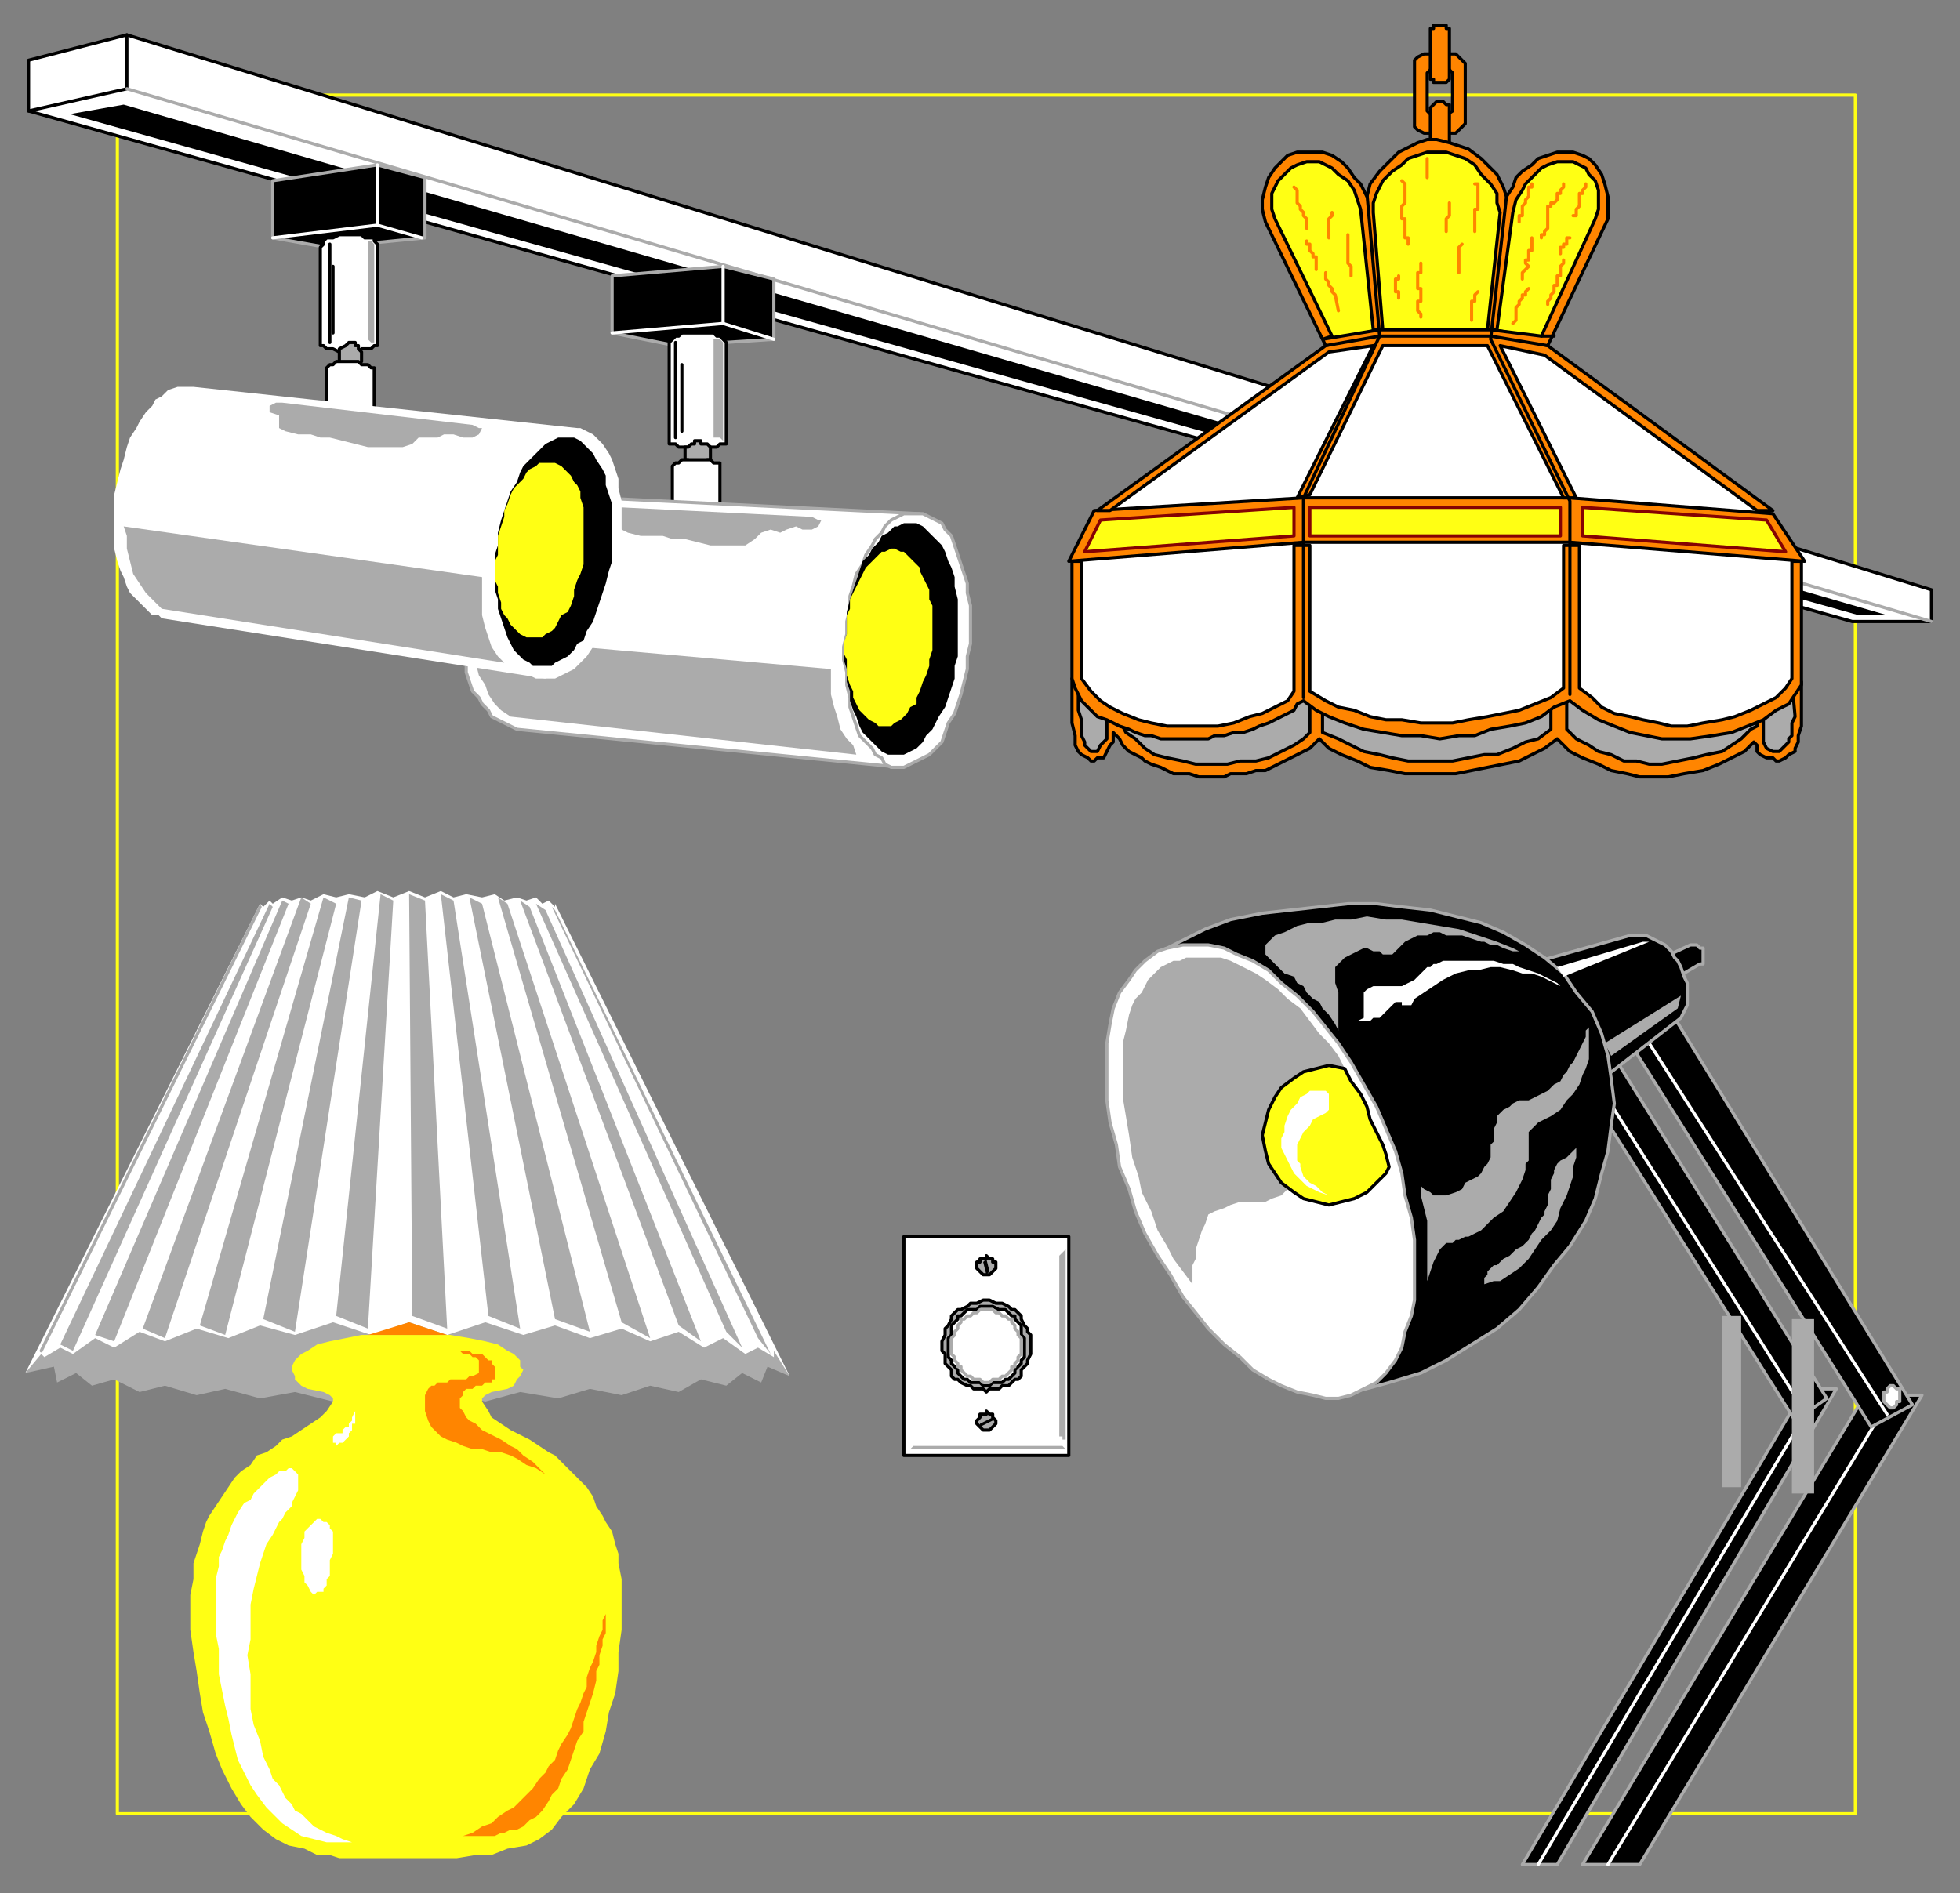 <?xml version="1.0" encoding="UTF-8" standalone="no"?>
<svg
   xmlns:dc="http://purl.org/dc/elements/1.1/"
   xmlns:cc="http://creativecommons.org/ns#"
   xmlns:rdf="http://www.w3.org/1999/02/22-rdf-syntax-ns#"
   xmlns:svg="http://www.w3.org/2000/svg"
   xmlns="http://www.w3.org/2000/svg"
   xmlns:sodipodi="http://sodipodi.sourceforge.net/DTD/sodipodi-0.dtd"
   xmlns:inkscape="http://www.inkscape.org/namespaces/inkscape"
   version="1.0"
   width="163.512mm"
   height="157.956mm"
   id="svg279"
   sodipodi:docname="HLAMP004.WMF">
  <rect width="100%" height="100%" fill="#808080" stroke="none"/>
  <sodipodi:namedview
     pagecolor="#ffffff"
     bordercolor="#666666"
     borderopacity="1"
     objecttolerance="10"
     gridtolerance="10"
     guidetolerance="10"
     inkscape:pageopacity="0"
     inkscape:pageshadow="2"
     inkscape:window-width="640"
     inkscape:window-height="480"
     id="namedview281" />
  <defs
     id="defs3">
    <pattern
       id="WMFhbasepattern"
       patternUnits="userSpaceOnUse"
       width="6"
       height="6"
       x="0"
       y="0" />
  </defs>
  <path
     style="fill:none;stroke:#ffff14;stroke-width:1px;stroke-linecap:round;stroke-linejoin:round;stroke-miterlimit:4;stroke-dasharray:none;stroke-opacity:1;"
     d="  M 37,30   L 585,30   L 585,572   L 37,572   L 37,30   L 37,30   L 37,30  "
     id="path5" />
  <path
     style="fill:#ffffff;fill-rule:evenodd;fill-opacity:1;stroke:#000000;stroke-width:1px;stroke-linecap:round;stroke-linejoin:round;stroke-miterlimit:4;stroke-dasharray:none;stroke-opacity:1;"
     d="  M 9,35   L 9,19   L 40,11   L 609,186   L 609,196   L 584,196   L 9,35  z "
     id="path7" />
  <path
     style="fill:none;stroke:#000000;stroke-width:1px;stroke-linecap:round;stroke-linejoin:round;stroke-miterlimit:4;stroke-dasharray:none;stroke-opacity:1;"
     d="  M 40,11   L 40,28   L 9,35  "
     id="path9" />
  <path
     style="fill:none;stroke:#ababab;stroke-width:1px;stroke-linecap:round;stroke-linejoin:round;stroke-miterlimit:4;stroke-dasharray:none;stroke-opacity:1;"
     d="  M 40,28   L 609,196  "
     id="path11" />
  <path
     style="fill:#000000;fill-rule:evenodd;fill-opacity:1;stroke:none;"
     d="  M 22,36   L 39,33   L 595,194   L 586,194   L 22,36  z "
     id="path13" />
  <path
     style="fill:#ffffff;fill-rule:evenodd;fill-opacity:1;stroke:none;"
     d="  M 249,434   L 244,430   L 13,430   L 8,433   L 82,285   L 83,286   L 85,284   L 86,285   L 89,283   L 92,284   L 95,283   L 98,284   L 102,282   L 106,283   L 110,282   L 115,283   L 119,281   L 124,283   L 129,281   L 134,283   L 139,281   L 143,283   L 147,282   L 152,283   L 156,282   L 159,284   L 163,283   L 166,284   L 169,283   L 171,285   L 173,284   L 175,286   L 175,285   L 249,434  z "
     id="path15" />
  <path
     style="fill:#ababab;fill-rule:evenodd;fill-opacity:1;stroke:none;"
     d="  M 129,417   L 141,421   L 153,417   L 165,421   L 175,418   L 186,422   L 196,419   L 205,423   L 214,420   L 222,425   L 228,422   L 235,427   L 239,425   L 244,428   L 244,426   L 249,434   L 242,431   L 240,436   L 234,433   L 229,437   L 221,435   L 214,439   L 205,437   L 196,440   L 186,438   L 176,441   L 164,439   L 153,442   L 141,439   L 129,442   L 117,439   L 105,442   L 93,439   L 82,441   L 71,438   L 62,440   L 52,437   L 44,439   L 36,435   L 29,437   L 24,433   L 18,436   L 17,431   L 8,433   L 13,427   L 14,428   L 19,425   L 23,427   L 30,422   L 36,425   L 44,420   L 52,423   L 62,419   L 72,422   L 82,418   L 93,421   L 105,417   L 117,421   L 129,417  z "
     id="path17" />
  <path
     style="fill:#ffff14;fill-rule:evenodd;fill-opacity:1;stroke:none;"
     d="  M 128,421   L 121,421   L 114,421   L 109,422   L 104,423   L 100,424   L 97,426   L 95,427   L 93,429   L 92,431   L 92,432   L 93,434   L 93,435   L 95,437   L 97,438   L 102,439   L 104,440   L 105,441   L 105,442   L 103,445   L 101,447   L 98,449   L 95,451   L 92,453   L 89,454   L 87,456   L 84,458   L 81,459   L 79,462   L 76,464   L 74,466   L 72,469   L 70,472   L 68,475   L 66,478   L 65,480   L 64,483   L 63,487   L 62,490   L 61,493   L 61,498   L 60,503   L 60,508   L 60,514   L 61,521   L 62,527   L 63,534   L 64,540   L 66,546   L 68,553   L 70,558   L 73,564   L 76,569   L 79,573   L 83,577   L 87,580   L 91,582   L 96,583   L 100,585   L 104,585   L 107,586   L 112,586   L 116,586   L 121,586   L 126,586   L 130,586   L 135,586   L 139,586   L 144,586   L 150,585   L 155,585   L 160,583   L 166,582   L 170,580   L 174,577   L 177,573   L 181,569   L 184,564   L 186,558   L 189,553   L 191,546   L 192,540   L 194,534   L 195,527   L 195,521   L 196,514   L 196,508   L 196,503   L 196,498   L 195,493   L 195,490   L 194,487   L 193,483   L 191,480   L 190,478   L 188,475   L 187,472   L 185,469   L 182,466   L 180,464   L 178,462   L 175,459   L 173,458   L 170,456   L 167,454   L 165,453   L 161,451   L 158,449   L 155,447   L 154,445   L 152,442   L 152,441   L 153,440   L 155,439   L 160,438   L 162,437   L 163,435   L 164,434   L 165,432   L 164,431   L 164,429   L 162,427   L 160,426   L 157,424   L 153,423   L 148,422   L 142,421   L 136,421   L 128,421  z "
     id="path19" />
  <path
     style="fill:#ff8500;fill-rule:evenodd;fill-opacity:1;stroke:none;"
     d="  M 116,421   L 129,417   L 141,421   L 138,421   L 134,421   L 131,421   L 127,421   L 124,421   L 120,421   L 116,421   L 116,421  z "
     id="path21" />
  <path
     style="fill:#ffffff;fill-rule:evenodd;fill-opacity:1;stroke:none;"
     d="  M 69,528   L 70,533   L 71,538   L 72,542   L 73,547   L 74,551   L 75,555   L 77,559   L 79,563   L 81,566   L 84,570   L 87,573   L 89,575   L 92,577   L 95,579   L 99,580   L 103,581   L 107,581   L 111,581   L 108,580   L 106,579   L 103,578   L 101,577   L 99,576   L 97,574   L 95,572   L 93,571   L 92,569   L 90,567   L 89,565   L 88,563   L 86,561   L 85,558   L 83,554   L 82,549   L 80,544   L 79,539   L 79,533   L 79,528   L 78,522   L 79,517   L 79,512   L 79,506   L 80,501   L 81,497   L 82,493   L 83,490   L 84,487   L 86,484   L 87,482   L 88,480   L 89,479   L 90,477   L 92,475   L 92,474   L 93,472   L 94,470   L 94,468   L 94,466   L 94,465   L 93,464   L 92,463   L 91,463   L 90,464   L 88,464   L 87,465   L 85,466   L 83,468   L 82,469   L 80,471   L 79,473   L 77,474   L 75,477   L 74,479   L 73,481   L 72,484   L 71,486   L 70,489   L 69,491   L 69,494   L 68,498   L 68,502   L 68,507   L 68,511   L 68,515   L 69,520   L 69,524   L 69,528  z "
     id="path23" />
  <path
     style="fill:#ffffff;fill-rule:evenodd;fill-opacity:1;stroke:none;"
     d="  M 112,445   L 111,447   L 111,448   L 110,449   L 110,450   L 109,450   L 108,451   L 108,452   L 107,452   L 106,452   L 105,453   L 105,453   L 105,454   L 105,454   L 105,455   L 106,455   L 106,456   L 107,455   L 108,455   L 108,455   L 109,454   L 110,453   L 110,452   L 111,451   L 111,450   L 111,449   L 112,449   L 112,448   L 112,447   L 112,446   L 112,445  z "
     id="path25" />
  <path
     style="fill:#ffffff;fill-rule:evenodd;fill-opacity:1;stroke:none;"
     d="  M 99,480   L 98,481   L 97,482   L 96,483   L 96,485   L 95,487   L 95,489   L 95,491   L 95,493   L 95,495   L 96,497   L 96,499   L 97,500   L 98,502   L 98,502   L 99,503   L 100,502   L 101,502   L 102,502   L 102,501   L 103,500   L 103,498   L 104,497   L 104,495   L 104,494   L 104,492   L 105,490   L 105,489   L 105,487   L 105,485   L 105,483   L 104,482   L 104,481   L 103,480   L 103,480   L 102,480   L 101,479   L 100,479   L 99,480  z "
     id="path27" />
  <path
     style="fill:#ff8500;fill-rule:evenodd;fill-opacity:1;stroke:none;"
     d="  M 140,426   L 140,426   L 142,426   L 142,426   L 144,426   L 145,426   L 146,427   L 147,427   L 148,427   L 149,428   L 150,428   L 151,429   L 151,430   L 151,430   L 151,431   L 151,432   L 151,433   L 149,434   L 148,434   L 147,435   L 145,435   L 144,435   L 142,435   L 141,436   L 139,436   L 138,436   L 137,437   L 136,437   L 135,438   L 134,440   L 134,441   L 134,443   L 134,445   L 135,448   L 136,450   L 137,451   L 139,453   L 141,454   L 144,455   L 146,456   L 149,457   L 152,457   L 155,458   L 158,458   L 161,459   L 163,460   L 166,462   L 169,463   L 172,465   L 170,463   L 168,461   L 165,459   L 163,457   L 161,456   L 158,454   L 156,453   L 154,452   L 152,451   L 150,449   L 148,448   L 147,447   L 146,445   L 145,444   L 145,442   L 145,441   L 146,440   L 146,439   L 147,438   L 148,438   L 149,438   L 150,437   L 151,437   L 152,437   L 153,436   L 154,436   L 155,436   L 155,435   L 156,435   L 156,434   L 156,433   L 156,432   L 156,431   L 155,430   L 155,429   L 154,429   L 153,428   L 152,427   L 150,427   L 149,427   L 148,426   L 146,426   L 145,426   L 143,426   L 142,426   L 141,426   L 140,426  z "
     id="path29" />
  <path
     style="fill:#ff8500;fill-rule:evenodd;fill-opacity:1;stroke:none;"
     d="  M 146,579   L 149,579   L 151,579   L 154,579   L 156,579   L 158,578   L 159,578   L 161,577   L 163,577   L 165,576   L 167,574   L 169,573   L 171,571   L 173,568   L 174,566   L 176,564   L 177,561   L 179,558   L 180,555   L 181,552   L 182,549   L 184,546   L 184,543   L 185,540   L 186,537   L 187,534   L 188,530   L 188,527   L 189,525   L 189,522   L 190,519   L 190,517   L 191,515   L 191,513   L 191,511   L 191,509   L 192,506   L 191,509   L 190,511   L 190,514   L 189,516   L 188,519   L 188,521   L 187,524   L 186,526   L 185,529   L 185,532   L 184,534   L 183,537   L 182,539   L 181,542   L 180,545   L 179,547   L 177,550   L 176,552   L 175,555   L 173,557   L 172,559   L 170,561   L 168,564   L 166,566   L 164,568   L 162,570   L 160,571   L 157,573   L 155,575   L 152,576   L 149,578   L 146,579  z "
     id="path31" />
  <path
     style="fill:none;stroke:#ababab;stroke-width:1px;stroke-linecap:round;stroke-linejoin:round;stroke-miterlimit:4;stroke-dasharray:none;stroke-opacity:1;"
     d="  M 13,426   L 82,286  "
     id="path33" />
  <path
     style="fill:#ababab;fill-rule:evenodd;fill-opacity:1;stroke:none;"
     d="  M 23,426   L 19,424   L 85,285   L 86,286   L 23,426  z "
     id="path35" />
  <path
     style="fill:#ababab;fill-rule:evenodd;fill-opacity:1;stroke:none;"
     d="  M 30,421   L 89,284   L 91,285   L 36,423   L 30,421  z "
     id="path37" />
  <path
     style="fill:#ababab;fill-rule:evenodd;fill-opacity:1;stroke:none;"
     d="  M 52,422   L 45,419   L 95,283   L 98,285   L 52,422  z "
     id="path39" />
  <path
     style="fill:#ababab;fill-rule:evenodd;fill-opacity:1;stroke:none;"
     d="  M 71,421   L 63,418   L 102,283   L 106,285   L 71,421  z "
     id="path41" />
  <path
     style="fill:#ababab;fill-rule:evenodd;fill-opacity:1;stroke:none;"
     d="  M 93,420   L 83,416   L 110,283   L 114,284   L 93,420  z "
     id="path43" />
  <path
     style="fill:#ababab;fill-rule:evenodd;fill-opacity:1;stroke:none;"
     d="  M 116,419   L 106,415   L 120,282   L 124,284   L 116,419  z "
     id="path45" />
  <path
     style="fill:#ababab;fill-rule:evenodd;fill-opacity:1;stroke:none;"
     d="  M 141,419   L 130,415   L 129,282   L 134,284   L 141,419  z "
     id="path47" />
  <path
     style="fill:#ababab;fill-rule:evenodd;fill-opacity:1;stroke:none;"
     d="  M 164,419   L 154,415   L 139,282   L 143,284   L 164,419  z "
     id="path49" />
  <path
     style="fill:#ababab;fill-rule:evenodd;fill-opacity:1;stroke:none;"
     d="  M 186,420   L 175,416   L 148,283   L 152,285   L 186,420  z "
     id="path51" />
  <path
     style="fill:#ababab;fill-rule:evenodd;fill-opacity:1;stroke:none;"
     d="  M 205,422   L 196,417   L 157,283   L 160,285   L 205,422  z "
     id="path53" />
  <path
     style="fill:#ababab;fill-rule:evenodd;fill-opacity:1;stroke:none;"
     d="  M 221,423   L 214,418   L 164,284   L 167,286   L 221,423  z "
     id="path55" />
  <path
     style="fill:#ababab;fill-rule:evenodd;fill-opacity:1;stroke:none;"
     d="  M 234,425   L 229,420   L 169,285   L 172,287   L 234,425  z "
     id="path57" />
  <path
     style="fill:#ababab;fill-rule:evenodd;fill-opacity:1;stroke:none;"
     d="  M 175,287   L 243,427   L 239,422   L 174,286   L 175,287  z "
     id="path59" />
  <path
     style="fill:#ffffff;fill-rule:evenodd;fill-opacity:1;stroke:#000000;stroke-width:1px;stroke-linecap:round;stroke-linejoin:round;stroke-miterlimit:4;stroke-dasharray:none;stroke-opacity:1;"
     d="  M 285,390   L 337,390   L 337,459   L 285,459   L 285,390  z "
     id="path61" />
  <path
     style="fill:#ababab;fill-rule:evenodd;fill-opacity:1;stroke:#000000;stroke-width:1px;stroke-linecap:round;stroke-linejoin:round;stroke-miterlimit:4;stroke-dasharray:none;stroke-opacity:1;"
     d="  M 311,410   L 312,410   L 314,411   L 315,411   L 316,411   L 318,412   L 319,413   L 320,413   L 321,414   L 322,415   L 322,416   L 323,418   L 324,419   L 324,420   L 325,421   L 325,423   L 325,424   L 325,426   L 325,427   L 324,429   L 324,430   L 323,431   L 322,432   L 322,434   L 321,435   L 320,435   L 319,436   L 318,437   L 316,437   L 315,438   L 314,438   L 312,438   L 311,439   L 310,438   L 308,438   L 307,438   L 306,437   L 305,437   L 303,436   L 302,435   L 301,435   L 300,434   L 300,432   L 299,431   L 298,430   L 298,429   L 298,427   L 297,426   L 297,424   L 297,423   L 298,421   L 298,420   L 298,419   L 299,418   L 300,416   L 300,415   L 301,414   L 302,413   L 303,413   L 305,412   L 306,411   L 307,411   L 308,411   L 310,410   L 311,410  z "
     id="path63" />
  <path
     style="fill:#ffffff;fill-rule:evenodd;fill-opacity:1;stroke:#000000;stroke-width:1px;stroke-linecap:round;stroke-linejoin:round;stroke-miterlimit:4;stroke-dasharray:none;stroke-opacity:1;"
     d="  M 311,412   L 312,412   L 313,412   L 315,413   L 316,413   L 317,413   L 318,414   L 319,415   L 320,415   L 320,416   L 321,417   L 322,418   L 322,419   L 322,421   L 323,422   L 323,423   L 323,424   L 323,426   L 323,427   L 323,428   L 322,429   L 322,430   L 321,431   L 320,432   L 320,433   L 319,434   L 318,435   L 317,435   L 316,436   L 315,436   L 313,436   L 312,437   L 311,437   L 310,437   L 309,436   L 308,436   L 306,436   L 305,435   L 304,435   L 303,434   L 302,433   L 302,432   L 301,431   L 300,430   L 300,429   L 299,428   L 299,427   L 299,426   L 299,424   L 299,423   L 299,422   L 300,421   L 300,419   L 300,418   L 301,417   L 302,416   L 302,415   L 303,415   L 304,414   L 305,413   L 308,413   L 309,412   L 310,412   L 311,412  z "
     id="path65" />
  <path
     style="fill:#ffffff;fill-rule:evenodd;fill-opacity:1;stroke:#ababab;stroke-width:1px;stroke-linecap:round;stroke-linejoin:round;stroke-miterlimit:4;stroke-dasharray:none;stroke-opacity:1;"
     d="  M 311,413   L 312,413   L 313,413   L 314,414   L 315,414   L 316,415   L 317,415   L 318,416   L 319,416   L 319,417   L 320,418   L 320,419   L 321,420   L 321,421   L 322,422   L 322,423   L 322,424   L 322,425   L 322,427   L 321,428   L 321,429   L 320,430   L 320,431   L 319,431   L 319,432   L 318,433   L 317,434   L 316,434   L 315,435   L 314,435   L 313,435   L 312,436   L 311,436   L 310,436   L 309,435   L 308,435   L 307,435   L 306,434   L 305,434   L 304,433   L 303,432   L 303,431   L 302,431   L 302,430   L 301,429   L 301,428   L 300,427   L 300,425   L 300,424   L 300,423   L 300,422   L 301,421   L 301,420   L 302,419   L 302,418   L 303,417   L 303,416   L 304,416   L 305,415   L 306,415   L 307,414   L 308,414   L 309,413   L 310,413   L 311,413  z "
     id="path67" />
  <path
     style="fill:#ababab;fill-rule:evenodd;fill-opacity:1;stroke:none;"
     d="  M 287,457   L 287,457   L 288,456   L 288,456   L 289,456   L 334,456   L 335,456   L 335,456   L 336,457   L 336,457   L 287,457  z "
     id="path69" />
  <path
     style="fill:#ababab;fill-rule:evenodd;fill-opacity:1;stroke:none;"
     d="  M 336,394   L 335,395   L 335,395   L 334,396   L 334,397   L 334,452   L 334,453   L 335,453   L 335,454   L 336,454   L 336,394  z "
     id="path71" />
  <path
     style="fill:#ffffff;fill-rule:evenodd;fill-opacity:1;stroke:none;"
     d="  M 336,392   L 336,392   L 335,393   L 335,393   L 334,393   L 289,393   L 288,393   L 287,392   L 287,392   L 336,392  z "
     id="path73" />
  <path
     style="fill:#ffffff;fill-rule:evenodd;fill-opacity:1;stroke:none;"
     d="  M 287,394   L 288,395   L 288,395   L 289,396   L 289,397   L 289,452   L 289,453   L 288,453   L 288,454   L 287,454   L 287,394  z "
     id="path75" />
  <path
     style="fill:#ababab;fill-rule:evenodd;fill-opacity:1;stroke:#000000;stroke-width:1px;stroke-linecap:round;stroke-linejoin:round;stroke-miterlimit:4;stroke-dasharray:none;stroke-opacity:1;"
     d="  M 311,396   L 312,397   L 312,397   L 313,397   L 313,398   L 314,398   L 314,399   L 314,399   L 314,400   L 313,401   L 313,401   L 312,402   L 312,402   L 311,402   L 311,402   L 310,402   L 310,402   L 309,401   L 309,401   L 308,400   L 308,400   L 308,399   L 308,398   L 309,398   L 309,397   L 310,397   L 310,397   L 311,397   L 311,396  z "
     id="path77" />
  <path
     style="fill:#ababab;fill-rule:evenodd;fill-opacity:1;stroke:#000000;stroke-width:1px;stroke-linecap:round;stroke-linejoin:round;stroke-miterlimit:4;stroke-dasharray:none;stroke-opacity:1;"
     d="  M 311,445   L 312,446   L 312,446   L 313,446   L 313,447   L 314,448   L 314,448   L 314,449   L 314,449   L 313,450   L 313,450   L 312,451   L 312,451   L 311,451   L 311,451   L 310,451   L 310,451   L 309,450   L 309,450   L 308,449   L 308,449   L 308,448   L 308,448   L 309,447   L 309,446   L 310,446   L 310,446   L 311,446   L 311,445  z "
     id="path79" />
  <path
     style="fill:#000000;fill-rule:evenodd;fill-opacity:1;stroke:none;"
     d="  M 310,398   L 311,397   L 312,401   L 311,402   L 310,398  z "
     id="path81" />
  <path
     style="fill:#000000;fill-rule:evenodd;fill-opacity:1;stroke:none;"
     d="  M 313,447   L 313,448   L 309,450   L 309,449   L 313,447  z "
     id="path83" />
  <path
     style="fill:#000000;fill-rule:evenodd;fill-opacity:1;stroke:#ababab;stroke-width:1px;stroke-linecap:round;stroke-linejoin:round;stroke-miterlimit:4;stroke-dasharray:none;stroke-opacity:1;"
     d="  M 499,588   L 517,588   L 606,440   L 588,440   L 499,588  z "
     id="path85" />
  <path
     style="fill:#000000;fill-rule:evenodd;fill-opacity:1;stroke:#ababab;stroke-width:1px;stroke-linecap:round;stroke-linejoin:round;stroke-miterlimit:4;stroke-dasharray:none;stroke-opacity:1;"
     d="  M 480,588   L 491,588   L 579,438   L 569,438   L 480,588  z "
     id="path87" />
  <path
     style="fill:none;stroke:#ffffff;stroke-width:1px;stroke-linecap:round;stroke-linejoin:round;stroke-miterlimit:4;stroke-dasharray:none;stroke-opacity:1;"
     d="  M 507,588   L 593,446  "
     id="path89" />
  <path
     style="fill:none;stroke:#ffffff;stroke-width:1px;stroke-linecap:round;stroke-linejoin:round;stroke-miterlimit:4;stroke-dasharray:none;stroke-opacity:1;"
     d="  M 485,588   L 571,443  "
     id="path91" />
  <path
     style="fill:#000000;fill-rule:evenodd;fill-opacity:1;stroke:#ababab;stroke-width:1px;stroke-linecap:round;stroke-linejoin:round;stroke-miterlimit:4;stroke-dasharray:none;stroke-opacity:1;"
     d="  M 514,329   L 590,450   L 603,443   L 528,321   L 514,329  z "
     id="path93" />
  <path
     style="fill:#000000;fill-rule:evenodd;fill-opacity:1;stroke:#ababab;stroke-width:1px;stroke-linecap:round;stroke-linejoin:round;stroke-miterlimit:4;stroke-dasharray:none;stroke-opacity:1;"
     d="  M 498,340   L 510,335   L 576,441   L 566,448   L 498,340  z "
     id="path95" />
  <path
     style="fill:none;stroke:#ffffff;stroke-width:1px;stroke-linecap:round;stroke-linejoin:round;stroke-miterlimit:4;stroke-dasharray:none;stroke-opacity:1;"
     d="  M 520,329   L 595,446  "
     id="path97" />
  <path
     style="fill:none;stroke:#ffffff;stroke-width:1px;stroke-linecap:round;stroke-linejoin:round;stroke-miterlimit:4;stroke-dasharray:none;stroke-opacity:1;"
     d="  M 504,342   L 569,445  "
     id="path99" />
  <path
     style="fill:#ffffff;fill-rule:evenodd;fill-opacity:1;stroke:#ababab;stroke-width:1px;stroke-linecap:round;stroke-linejoin:round;stroke-miterlimit:4;stroke-dasharray:none;stroke-opacity:1;"
     d="  M 597,437   L 598,438   L 599,438   L 599,439   L 599,439   L 599,440   L 599,441   L 599,441   L 599,442   L 598,442   L 598,443   L 597,444   L 596,444   L 596,444   L 595,443   L 595,443   L 594,442   L 594,441   L 594,441   L 594,440   L 594,440   L 594,439   L 595,439   L 595,438   L 596,437   L 597,437   L 597,437   L 597,437  z "
     id="path101" />
  <path
     style="fill:#000000;fill-rule:evenodd;fill-opacity:1;stroke:#ababab;stroke-width:1px;stroke-linecap:round;stroke-linejoin:round;stroke-miterlimit:4;stroke-dasharray:none;stroke-opacity:1;"
     d="  M 520,304   L 524,311   L 536,304   L 537,304   L 537,303   L 537,302   L 537,302   L 537,301   L 537,301   L 537,300   L 537,299   L 536,299   L 535,298   L 535,298   L 534,298   L 533,298   L 533,298   L 520,304  z "
     id="path103" />
  <path
     style="fill:#000000;fill-rule:evenodd;fill-opacity:1;stroke:#ababab;stroke-width:1px;stroke-linecap:round;stroke-linejoin:round;stroke-miterlimit:4;stroke-dasharray:none;stroke-opacity:1;"
     d="  M 482,304   L 503,342   L 530,321   L 531,319   L 532,317   L 532,314   L 532,312   L 532,310   L 531,308   L 530,305   L 529,303   L 528,302   L 527,300   L 525,298   L 523,297   L 521,296   L 519,295   L 517,295   L 514,295   L 482,304  z "
     id="path105" />
  <path
     style="fill:#000000;fill-rule:evenodd;fill-opacity:1;stroke:#ababab;stroke-width:1px;stroke-linecap:round;stroke-linejoin:round;stroke-miterlimit:4;stroke-dasharray:none;stroke-opacity:1;"
     d="  M 380,293   L 388,290   L 398,288   L 407,287   L 416,286   L 425,285   L 434,285   L 442,286   L 451,287   L 459,289   L 467,291   L 474,294   L 481,298   L 487,302   L 493,307   L 497,313   L 502,319   L 505,326   L 507,333   L 508,340   L 509,348   L 508,355   L 507,363   L 505,370   L 503,378   L 500,385   L 495,393   L 490,399   L 485,406   L 479,413   L 472,419   L 464,424   L 456,429   L 448,433   L 438,436   L 427,439   L 364,301   L 372,297   L 380,293  z "
     id="path107" />
  <path
     style="fill:#ffffff;fill-rule:evenodd;fill-opacity:1;stroke:#ababab;stroke-width:1px;stroke-linecap:round;stroke-linejoin:round;stroke-miterlimit:4;stroke-dasharray:none;stroke-opacity:1;"
     d="  M 365,300   L 368,299   L 373,298   L 377,298   L 381,298   L 386,299   L 390,301   L 395,303   L 400,306   L 404,310   L 409,314   L 414,319   L 418,324   L 422,329   L 426,335   L 430,342   L 434,349   L 437,356   L 440,363   L 442,370   L 443,377   L 445,384   L 446,391   L 446,397   L 446,404   L 446,410   L 445,415   L 443,420   L 442,425   L 440,429   L 437,433   L 434,436   L 430,438   L 426,440   L 422,441   L 418,441   L 414,440   L 409,439   L 404,437   L 400,435   L 395,432   L 391,428   L 386,424   L 381,419   L 377,414   L 373,409   L 369,402   L 365,396   L 361,389   L 358,382   L 356,375   L 353,368   L 352,361   L 350,354   L 349,347   L 349,341   L 349,334   L 349,329   L 350,323   L 351,318   L 353,313   L 356,309   L 358,306   L 361,303   L 365,300  z "
     id="path109" />
  <path
     style="fill:#ababab;fill-rule:evenodd;fill-opacity:1;stroke:none;"
     d="  M 430,347   L 428,344   L 426,340   L 424,337   L 422,333   L 419,329   L 416,326   L 413,322   L 410,318   L 406,315   L 403,312   L 399,309   L 396,307   L 392,305   L 388,303   L 385,302   L 381,302   L 379,302   L 376,302   L 374,302   L 372,303   L 370,303   L 368,304   L 366,305   L 364,307   L 363,308   L 362,309   L 361,311   L 360,313   L 358,315   L 357,317   L 356,320   L 355,325   L 354,329   L 354,335   L 354,340   L 354,346   L 355,352   L 356,358   L 357,365   L 359,371   L 360,376   L 363,382   L 365,388   L 368,393   L 370,397   L 373,401   L 376,405   L 376,402   L 376,399   L 377,397   L 377,394   L 378,391   L 379,388   L 380,386   L 381,383   L 383,382   L 386,381   L 388,380   L 391,379   L 396,379   L 399,379   L 401,378   L 404,377   L 406,375   L 408,373   L 409,370   L 411,367   L 413,364   L 414,361   L 416,359   L 418,356   L 420,354   L 422,352   L 424,351   L 427,350   L 431,349   L 430,347  z "
     id="path111" />
  <path
     style="fill:#ffff14;fill-rule:evenodd;fill-opacity:1;stroke:#000000;stroke-width:1px;stroke-linecap:round;stroke-linejoin:round;stroke-miterlimit:4;stroke-dasharray:none;stroke-opacity:1;"
     d="  M 419,336   L 424,337   L 426,341   L 429,345   L 431,349   L 432,353   L 434,357   L 436,361   L 437,364   L 438,368   L 437,370   L 434,373   L 431,376   L 427,378   L 423,379   L 419,380   L 415,379   L 411,378   L 408,376   L 404,373   L 402,370   L 400,367   L 399,363   L 398,358   L 399,354   L 400,350   L 402,346   L 404,343   L 408,340   L 411,338   L 415,337   L 419,336  z "
     id="path113" />
  <path
     style="fill:#ffffff;fill-rule:evenodd;fill-opacity:1;stroke:none;"
     d="  M 410,346   L 409,348   L 407,350   L 406,352   L 405,355   L 405,357   L 404,359   L 404,362   L 405,364   L 406,366   L 407,368   L 408,370   L 410,372   L 412,374   L 414,375   L 416,376   L 419,377   L 417,376   L 415,374   L 413,373   L 411,371   L 410,368   L 410,367   L 409,366   L 409,363   L 409,361   L 410,359   L 411,357   L 413,355   L 414,353   L 416,352   L 418,351   L 419,350   L 419,348   L 419,347   L 419,345   L 418,344   L 417,344   L 416,344   L 415,344   L 413,344   L 412,345   L 410,346  z "
     id="path115" />
  <path
     style="fill:none;stroke:none;"
     d="  M 524,300   L 497,310  "
     id="path117" />
  <path
     style="fill:#ababab;fill-rule:evenodd;fill-opacity:1;stroke:none;"
     d="  M 405,294   L 402,295   L 401,296   L 400,297   L 399,298   L 399,298   L 399,301   L 400,302   L 401,303   L 403,305   L 405,307   L 408,308   L 409,310   L 411,311   L 412,313   L 414,315   L 416,316   L 417,318   L 419,320   L 421,323   L 422,325   L 422,323   L 422,320   L 422,317   L 422,313   L 421,310   L 421,307   L 421,305   L 422,304   L 423,303   L 424,302   L 426,301   L 428,300   L 430,299   L 431,299   L 433,300   L 435,300   L 436,301   L 437,301   L 439,301   L 441,299   L 442,298   L 443,297   L 445,296   L 447,295   L 448,295   L 450,295   L 452,294   L 454,294   L 456,295   L 458,295   L 459,295   L 461,295   L 464,296   L 467,297   L 468,297   L 470,298   L 472,298   L 474,299   L 477,300   L 479,300   L 481,301   L 483,302   L 477,299   L 472,297   L 466,295   L 460,293   L 454,292   L 448,291   L 442,290   L 437,290   L 431,289   L 426,290   L 421,290   L 417,291   L 413,291   L 409,292   L 405,294  z "
     id="path119" />
  <path
     style="fill:#ababab;fill-rule:evenodd;fill-opacity:1;stroke:none;"
     d="  M 497,362   L 496,363   L 495,364   L 494,365   L 492,366   L 491,367   L 490,369   L 490,370   L 489,372   L 489,373   L 489,375   L 488,377   L 488,379   L 488,380   L 487,382   L 487,383   L 486,384   L 485,386   L 484,388   L 483,389   L 482,391   L 481,392   L 480,393   L 478,394   L 477,395   L 476,396   L 474,397   L 473,398   L 472,399   L 471,399   L 470,400   L 469,401   L 469,402   L 468,403   L 468,404   L 468,405   L 471,404   L 473,404   L 476,402   L 479,400   L 482,397   L 484,394   L 486,391   L 489,388   L 491,385   L 492,381   L 494,377   L 495,374   L 496,371   L 496,368   L 497,365   L 497,362  z "
     id="path121" />
  <path
     style="fill:#ababab;fill-rule:evenodd;fill-opacity:1;stroke:none;"
     d="  M 479,347   L 477,348   L 476,349   L 474,350   L 473,351   L 472,352   L 472,354   L 471,356   L 471,358   L 471,360   L 470,361   L 470,363   L 470,365   L 469,367   L 468,368   L 467,370   L 466,371   L 464,372   L 462,373   L 461,375   L 459,376   L 456,377   L 454,377   L 452,377   L 451,376   L 449,375   L 448,374   L 448,377   L 449,381   L 450,385   L 450,389   L 450,392   L 450,396   L 450,400   L 450,404   L 451,401   L 452,398   L 453,396   L 454,394   L 455,393   L 456,392   L 458,392   L 459,391   L 460,391   L 462,390   L 463,390   L 465,389   L 467,388   L 469,386   L 471,384   L 474,382   L 476,379   L 478,376   L 479,374   L 480,372   L 481,369   L 481,367   L 482,366   L 482,364   L 482,362   L 482,361   L 482,359   L 482,358   L 482,357   L 483,356   L 484,355   L 485,354   L 489,352   L 492,350   L 494,347   L 496,345   L 498,342   L 499,339   L 500,337   L 501,334   L 501,331   L 501,329   L 501,327   L 501,326   L 501,324   L 500,325   L 500,327   L 499,329   L 498,331   L 497,333   L 496,335   L 495,336   L 494,338   L 493,339   L 492,341   L 490,342   L 488,344   L 486,345   L 484,346   L 482,347   L 479,347  z "
     id="path123" />
  <path
     style="fill:#ababab;fill-rule:evenodd;fill-opacity:1;stroke:none;"
     d="  M 530,314   L 506,329   L 508,333   L 529,318   L 530,314  z "
     id="path125" />
  <path
     style="fill:#ffffff;fill-rule:evenodd;fill-opacity:1;stroke:none;"
     d="  M 493,312   L 491,310   L 489,309   L 487,308   L 485,307   L 482,306   L 479,305   L 477,304   L 474,304   L 471,303   L 468,303   L 465,303   L 463,303   L 460,303   L 457,303   L 455,303   L 453,304   L 452,304   L 451,305   L 450,305   L 449,306   L 449,306   L 448,307   L 447,308   L 446,309   L 444,310   L 442,311   L 440,311   L 436,311   L 433,311   L 431,312   L 430,313   L 430,315   L 430,317   L 430,319   L 430,321   L 428,322   L 430,322   L 432,322   L 433,321   L 435,321   L 436,320   L 437,319   L 438,318   L 440,316   L 440,316   L 441,316   L 442,316   L 442,317   L 443,317   L 444,317   L 445,317   L 446,315   L 449,313   L 452,311   L 455,309   L 459,307   L 463,306   L 466,306   L 470,305   L 473,305   L 477,306   L 480,307   L 483,307   L 486,308   L 488,309   L 490,310   L 492,311   L 493,312  z "
     id="path127" />
  <path
     style="fill:#ffffff;fill-rule:evenodd;fill-opacity:1;stroke:none;"
     d="  M 491,305   L 518,297   L 520,297   L 493,308   L 491,305  z "
     id="path129" />
  <path
     style="fill:#ababab;fill-rule:evenodd;fill-opacity:1;stroke:none;"
     d="  M 543,415   L 549,415   L 549,469   L 543,469   L 543,415  z "
     id="path131" />
  <path
     style="fill:#ababab;fill-rule:evenodd;fill-opacity:1;stroke:none;"
     d="  M 565,416   L 572,416   L 572,471   L 565,471   L 565,416  z "
     id="path133" />
  <path
     style="fill:none;stroke:none;"
     d="  M 543,415   L 547,413   L 547,410  "
     id="path135" />
  <path
     style="fill:none;stroke:none;"
     d="  M 546,469   L 546,479  "
     id="path137" />
  <path
     style="fill:none;stroke:none;"
     d="  M 569,471   L 569,481  "
     id="path139" />
  <path
     style="fill:none;stroke:none;"
     d="  M 565,416   L 570,415   L 570,411  "
     id="path141" />
  <path
     style="fill:#ff8500;fill-rule:evenodd;fill-opacity:1;stroke:#000000;stroke-width:1px;stroke-linecap:round;stroke-linejoin:round;stroke-miterlimit:4;stroke-dasharray:none;stroke-opacity:1;"
     d="  M 453,42   L 450,42   L 449,42   L 447,41   L 446,40   L 446,39   L 446,34   L 446,30   L 446,25   L 446,20   L 446,19   L 447,18   L 449,17   L 450,17   L 452,17   L 452,21   L 451,22   L 450,23   L 450,24   L 450,27   L 450,29   L 450,32   L 450,34   L 450,35   L 451,36   L 452,37   L 453,37   L 453,42  z "
     id="path143" />
  <path
     style="fill:#ff8500;fill-rule:evenodd;fill-opacity:1;stroke:#000000;stroke-width:1px;stroke-linecap:round;stroke-linejoin:round;stroke-miterlimit:4;stroke-dasharray:none;stroke-opacity:1;"
     d="  M 455,42   L 455,37   L 458,35   L 458,34   L 458,32   L 458,29   L 458,27   L 458,24   L 458,23   L 457,22   L 456,22   L 456,17   L 459,17   L 460,18   L 461,19   L 462,20   L 462,25   L 462,30   L 462,34   L 462,39   L 461,40   L 460,41   L 459,42   L 457,42   L 455,42  z "
     id="path145" />
  <path
     style="fill:#ff8500;fill-rule:evenodd;fill-opacity:1;stroke:#000000;stroke-width:1px;stroke-linecap:round;stroke-linejoin:round;stroke-miterlimit:4;stroke-dasharray:none;stroke-opacity:1;"
     d="  M 453,8   L 455,8   L 455,8   L 456,8   L 456,9   L 457,9   L 457,10   L 457,24   L 457,25   L 457,25   L 456,26   L 455,26   L 455,26   L 453,26   L 453,26   L 452,26   L 452,25   L 451,25   L 451,24   L 451,10   L 451,9   L 452,9   L 452,8   L 453,8   L 453,8  z "
     id="path147" />
  <path
     style="fill:#ff8500;fill-rule:evenodd;fill-opacity:1;stroke:#000000;stroke-width:1px;stroke-linecap:round;stroke-linejoin:round;stroke-miterlimit:4;stroke-dasharray:none;stroke-opacity:1;"
     d="  M 453,32   L 455,32   L 455,32   L 456,33   L 456,33   L 457,33   L 457,34   L 457,48   L 457,49   L 457,50   L 456,50   L 455,51   L 455,51   L 453,51   L 453,51   L 452,50   L 452,50   L 451,49   L 451,48   L 451,34   L 451,34   L 452,33   L 452,33   L 453,32   L 453,32  z "
     id="path149" />
  <path
     style="fill:#ababab;fill-rule:evenodd;fill-opacity:1;stroke:#000000;stroke-width:1px;stroke-linecap:round;stroke-linejoin:round;stroke-miterlimit:4;stroke-dasharray:none;stroke-opacity:1;"
     d="  M 350,228   L 356,235   L 363,239   L 372,242   L 380,243   L 389,243   L 398,241   L 406,238   L 412,234   L 415,232   L 419,234   L 422,236   L 427,238   L 432,240   L 437,241   L 442,242   L 448,242   L 454,242   L 459,242   L 464,241   L 468,240   L 473,239   L 478,238   L 482,236   L 486,234   L 491,232   L 494,235   L 499,237   L 503,239   L 507,241   L 512,242   L 516,243   L 521,243   L 525,243   L 529,243   L 534,242   L 538,241   L 542,240   L 545,238   L 548,236   L 551,234   L 554,232   L 555,234   L 557,237   L 559,238   L 562,238   L 565,236   L 566,233   L 567,228   L 567,213   L 339,213   L 339,226   L 339,231   L 341,235   L 343,238   L 345,238   L 347,238   L 349,236   L 350,232   L 350,228  z "
     id="path151" />
  <path
     style="fill:#ff8500;fill-rule:evenodd;fill-opacity:1;stroke:#000000;stroke-width:1px;stroke-linecap:round;stroke-linejoin:round;stroke-miterlimit:4;stroke-dasharray:none;stroke-opacity:1;"
     d="  M 568,226   L 568,215   L 565,215   L 566,226   L 565,228   L 565,229   L 565,231   L 565,232   L 564,233   L 564,234   L 563,235   L 561,237   L 560,237   L 559,237   L 557,236   L 556,234   L 556,233   L 556,231   L 556,215   L 554,215   L 554,229   L 552,230   L 549,233   L 546,235   L 543,237   L 538,238   L 534,239   L 529,240   L 524,241   L 520,241   L 516,240   L 512,240   L 508,238   L 504,237   L 501,235   L 497,233   L 494,230   L 494,214   L 489,214   L 489,230   L 485,233   L 481,234   L 477,236   L 472,238   L 468,238   L 463,239   L 458,240   L 453,240   L 448,240   L 444,240   L 439,239   L 435,238   L 430,237   L 426,235   L 422,233   L 417,231   L 417,214   L 413,214   L 413,231   L 411,233   L 408,235   L 404,237   L 400,239   L 396,240   L 391,240   L 387,241   L 382,241   L 377,241   L 373,240   L 368,239   L 364,238   L 361,236   L 358,233   L 355,231   L 353,227   L 353,214   L 349,214   L 349,227   L 349,229   L 349,231   L 349,233   L 348,234   L 347,235   L 346,237   L 344,237   L 342,235   L 342,234   L 341,232   L 341,230   L 341,227   L 340,224   L 340,214   L 338,214   L 338,224   L 338,228   L 339,232   L 339,235   L 340,237   L 341,238   L 343,239   L 344,240   L 345,240   L 346,239   L 348,239   L 349,237   L 350,235   L 351,234   L 351,233   L 351,231   L 353,233   L 354,235   L 356,237   L 358,238   L 360,239   L 361,240   L 363,241   L 366,242   L 368,243   L 370,244   L 373,244   L 375,244   L 378,245   L 380,245   L 383,245   L 386,245   L 388,244   L 391,244   L 393,244   L 396,243   L 399,243   L 401,242   L 403,241   L 405,240   L 407,239   L 409,238   L 411,237   L 413,236   L 414,235   L 416,233   L 419,236   L 423,238   L 428,240   L 432,242   L 438,243   L 443,244   L 449,244   L 454,244   L 459,244   L 464,243   L 469,242   L 474,241   L 479,240   L 483,238   L 487,236   L 491,233   L 495,237   L 499,239   L 504,241   L 508,243   L 513,244   L 517,245   L 521,245   L 526,245   L 531,244   L 537,243   L 542,241   L 546,239   L 550,237   L 553,234   L 554,235   L 554,237   L 555,238   L 557,239   L 559,239   L 560,240   L 561,240   L 563,239   L 564,238   L 566,237   L 566,236   L 567,234   L 567,232   L 568,229   L 568,226  z "
     id="path153" />
  <path
     style="fill:#ffffff;fill-rule:evenodd;fill-opacity:1;stroke:#000000;stroke-width:1px;stroke-linecap:round;stroke-linejoin:round;stroke-miterlimit:4;stroke-dasharray:none;stroke-opacity:1;"
     d="  M 339,214   L 345,222   L 353,227   L 362,230   L 372,231   L 382,231   L 391,229   L 400,226   L 408,222   L 411,219   L 414,222   L 419,224   L 423,226   L 429,228   L 435,229   L 441,230   L 447,230   L 454,230   L 459,230   L 464,229   L 470,228   L 475,227   L 480,225   L 485,224   L 490,222   L 494,219   L 499,222   L 503,225   L 508,227   L 513,229   L 518,230   L 523,231   L 528,231   L 533,232   L 537,231   L 542,230   L 547,229   L 551,228   L 555,226   L 558,224   L 562,222   L 565,219   L 567,215   L 567,177   L 558,162   L 487,110   L 470,107   L 435,107   L 418,110   L 346,162   L 339,177   L 339,214  z "
     id="path155" />
  <path
     style="fill:#ff8500;fill-rule:evenodd;fill-opacity:1;stroke:#000000;stroke-width:1px;stroke-linecap:round;stroke-linejoin:round;stroke-miterlimit:4;stroke-dasharray:none;stroke-opacity:1;"
     d="  M 345,161   L 411,157   L 495,157   L 559,162   L 569,177   L 495,171   L 411,171   L 337,177   L 345,161  z "
     id="path157" />
  <path
     style="fill:#ff8500;fill-rule:evenodd;fill-opacity:1;stroke:#000000;stroke-width:1px;stroke-linecap:round;stroke-linejoin:round;stroke-miterlimit:4;stroke-dasharray:none;stroke-opacity:1;"
     d="  M 488,109   L 559,161   L 554,161   L 487,112   L 473,109   L 497,157   L 493,157   L 469,109   L 436,109   L 413,156   L 409,157   L 433,109   L 419,111   L 350,161   L 346,161   L 418,109   L 435,105   L 471,105   L 488,109  z "
     id="path159" />
  <path
     style="fill:#ff8500;fill-rule:evenodd;fill-opacity:1;stroke:#000000;stroke-width:1px;stroke-linecap:round;stroke-linejoin:round;stroke-miterlimit:4;stroke-dasharray:none;stroke-opacity:1;"
     d="  M 568,216   L 568,177   L 565,177   L 565,214   L 563,217   L 560,220   L 556,222   L 552,224   L 547,226   L 543,227   L 537,228   L 532,229   L 527,229   L 523,228   L 518,227   L 514,226   L 509,225   L 505,223   L 502,220   L 498,217   L 498,172   L 493,172   L 493,217   L 489,220   L 484,222   L 479,224   L 474,225   L 469,226   L 463,227   L 458,228   L 453,228   L 448,228   L 442,227   L 437,227   L 432,226   L 427,224   L 422,223   L 418,221   L 413,218   L 413,172   L 408,172   L 408,218   L 406,221   L 402,223   L 398,225   L 394,226   L 389,228   L 384,229   L 379,229   L 374,229   L 368,229   L 363,228   L 359,227   L 354,225   L 350,223   L 347,221   L 344,218   L 341,214   L 341,177   L 338,177   L 338,214   L 339,217   L 340,219   L 341,221   L 343,223   L 344,224   L 346,226   L 349,227   L 351,228   L 353,229   L 356,230   L 358,231   L 361,232   L 363,232   L 366,233   L 369,233   L 372,233   L 375,233   L 378,233   L 381,233   L 383,232   L 386,232   L 389,231   L 392,231   L 395,230   L 397,229   L 400,228   L 402,227   L 404,226   L 406,225   L 408,224   L 409,222   L 411,221   L 415,224   L 419,226   L 424,228   L 430,230   L 436,231   L 442,232   L 448,232   L 454,233   L 460,232   L 465,232   L 470,230   L 476,229   L 481,228   L 486,226   L 490,223   L 495,221   L 499,224   L 504,227   L 509,229   L 514,231   L 519,232   L 524,233   L 528,233   L 533,233   L 540,232   L 546,231   L 551,229   L 556,227   L 560,224   L 564,222   L 566,219   L 568,216  z "
     id="path161" />
  <path
     style="fill:#ffff14;fill-rule:evenodd;fill-opacity:1;stroke:#000000;stroke-width:1px;stroke-linecap:round;stroke-linejoin:round;stroke-miterlimit:4;stroke-dasharray:none;stroke-opacity:1;"
     d="  M 420,107   L 435,104   L 471,104   L 487,107   L 506,67   L 506,62   L 504,57   L 502,54   L 500,52   L 497,50   L 493,50   L 489,50   L 485,52   L 480,56   L 477,61   L 475,66   L 472,59   L 469,54   L 465,50   L 460,47   L 455,46   L 450,46   L 445,48   L 440,51   L 436,55   L 433,61   L 431,66   L 429,62   L 426,57   L 423,53   L 419,51   L 415,50   L 411,50   L 408,51   L 404,53   L 402,57   L 400,61   L 400,66   L 420,107  z "
     id="path163" />
  <path
     style="fill:#ff8500;fill-rule:evenodd;fill-opacity:1;stroke:#000000;stroke-width:1px;stroke-linecap:round;stroke-linejoin:round;stroke-miterlimit:4;stroke-dasharray:none;stroke-opacity:1;"
     d="  M 417,107   L 399,70   L 398,66   L 398,63   L 399,59   L 400,56   L 402,53   L 404,51   L 406,49   L 409,48   L 411,48   L 414,48   L 417,48   L 420,49   L 423,51   L 425,53   L 427,56   L 429,58   L 431,62   L 432,58   L 435,54   L 438,51   L 441,48   L 443,47   L 447,45   L 450,44   L 453,44   L 457,45   L 460,46   L 463,47   L 467,50   L 469,52   L 472,55   L 474,59   L 475,62   L 477,59   L 478,56   L 480,54   L 483,52   L 485,50   L 488,49   L 491,48   L 493,48   L 496,48   L 499,49   L 501,50   L 503,52   L 505,55   L 506,58   L 507,62   L 507,65   L 507,69   L 488,109   L 470,106   L 435,106   L 418,109   L 417,107   L 435,104   L 470,104   L 486,106   L 503,69   L 504,66   L 504,63   L 504,60   L 503,57   L 501,55   L 500,53   L 498,52   L 496,51   L 493,51   L 491,51   L 488,52   L 486,53   L 484,55   L 481,58   L 480,60   L 478,63   L 477,67   L 472,104   L 470,104   L 469,104   L 473,67   L 472,64   L 472,61   L 470,58   L 467,55   L 465,52   L 462,50   L 459,49   L 456,48   L 453,48   L 450,48   L 447,49   L 444,50   L 442,52   L 439,54   L 436,57   L 434,61   L 433,64   L 433,67   L 436,104   L 435,104   L 433,104   L 429,66   L 428,63   L 427,60   L 425,57   L 422,55   L 420,53   L 418,52   L 416,51   L 414,51   L 412,51   L 409,52   L 407,53   L 405,55   L 403,57   L 402,59   L 401,61   L 401,64   L 401,66   L 402,69   L 420,106   L 417,107  z "
     id="path165" />
  <path
     style="fill:none;stroke:#000000;stroke-width:1px;stroke-linecap:round;stroke-linejoin:round;stroke-miterlimit:4;stroke-dasharray:none;stroke-opacity:1;"
     d="  M 411,220   L 411,157   L 435,106   L 431,61  "
     id="path167" />
  <path
     style="fill:none;stroke:#000000;stroke-width:1px;stroke-linecap:round;stroke-linejoin:round;stroke-miterlimit:4;stroke-dasharray:none;stroke-opacity:1;"
     d="  M 495,219   L 495,158   L 470,107   L 475,62  "
     id="path169" />
  <path
     style="fill:none;stroke:#ff8500;stroke-width:1px;stroke-linecap:round;stroke-linejoin:round;stroke-miterlimit:4;stroke-dasharray:none;stroke-opacity:1;"
     d="  M 408,59   L 409,60   L 409,60   L 409,61   L 409,62   L 409,63   L 409,63   L 409,64   L 410,65   L 410,65   L 410,66   L 411,67   L 411,68   L 412,69   L 412,70   L 412,70   L 412,71   L 412,72   L 412,72  "
     id="path171" />
  <path
     style="fill:none;stroke:#ff8500;stroke-width:1px;stroke-linecap:round;stroke-linejoin:round;stroke-miterlimit:4;stroke-dasharray:none;stroke-opacity:1;"
     d="  M 422,98   L 421,93   L 420,92   L 420,91   L 420,91   L 419,90   L 419,89   L 418,88   L 418,87   L 418,86  "
     id="path173" />
  <path
     style="fill:none;stroke:#ff8500;stroke-width:1px;stroke-linecap:round;stroke-linejoin:round;stroke-miterlimit:4;stroke-dasharray:none;stroke-opacity:1;"
     d="  M 426,87   L 426,87   L 426,86   L 426,86   L 426,85   L 426,84   L 426,84   L 425,83   L 425,83   L 425,82   L 425,82   L 425,81   L 425,80   L 425,80   L 425,79   L 425,79   L 425,78   L 425,77   L 425,77   L 425,76   L 425,75   L 425,75   L 425,74  "
     id="path175" />
  <path
     style="fill:none;stroke:#ff8500;stroke-width:1px;stroke-linecap:round;stroke-linejoin:round;stroke-miterlimit:4;stroke-dasharray:none;stroke-opacity:1;"
     d="  M 419,75   L 419,74   L 419,74   L 419,74   L 419,74   L 419,73   L 419,73   L 419,73   L 419,73   L 419,72   L 419,72   L 419,72   L 419,72   L 419,71   L 419,71   L 419,71   L 419,70   L 419,70   L 419,70   L 419,70   L 419,69   L 419,69   L 419,69   L 419,69   L 420,68   L 420,68   L 420,68   L 420,68   L 420,67   L 420,67   L 420,67  "
     id="path177" />
  <path
     style="fill:none;stroke:#ff8500;stroke-width:1px;stroke-linecap:round;stroke-linejoin:round;stroke-miterlimit:4;stroke-dasharray:none;stroke-opacity:1;"
     d="  M 412,76   L 412,77   L 412,77   L 413,77   L 413,78   L 413,78   L 413,78   L 413,79   L 413,79   L 413,79   L 413,79   L 414,80   L 414,80   L 414,80   L 414,80   L 414,81   L 414,81   L 414,81   L 415,81   L 415,82   L 415,82   L 415,82   L 415,82   L 415,83   L 415,83   L 415,83   L 415,84   L 415,84   L 415,84   L 415,85   L 415,85  "
     id="path179" />
  <path
     style="fill:none;stroke:#ff8500;stroke-width:1px;stroke-linecap:round;stroke-linejoin:round;stroke-miterlimit:4;stroke-dasharray:none;stroke-opacity:1;"
     d="  M 442,57   L 442,57   L 443,58   L 443,59   L 443,59   L 443,60   L 443,60   L 443,61   L 443,62   L 443,63   L 443,63   L 443,64   L 442,65   L 442,66   L 442,67   L 442,67   L 442,68   L 442,69   L 443,69   L 443,70   L 443,71   L 443,71   L 443,72   L 443,73   L 443,73   L 443,74   L 443,75   L 444,75   L 444,76   L 444,77   L 444,77  "
     id="path181" />
  <path
     style="fill:none;stroke:#ff8500;stroke-width:1px;stroke-linecap:round;stroke-linejoin:round;stroke-miterlimit:4;stroke-dasharray:none;stroke-opacity:1;"
     d="  M 448,100   L 448,99   L 448,99   L 447,98   L 447,98   L 447,97   L 447,96   L 447,96   L 447,96   L 447,95   L 448,95   L 448,94   L 448,94   L 448,93   L 448,93   L 448,92   L 448,91   L 447,91   L 447,90   L 447,90   L 447,89   L 447,88   L 447,87   L 447,86   L 448,86   L 448,85   L 448,85   L 448,84   L 448,83  "
     id="path183" />
  <path
     style="fill:none;stroke:#ff8500;stroke-width:1px;stroke-linecap:round;stroke-linejoin:round;stroke-miterlimit:4;stroke-dasharray:none;stroke-opacity:1;"
     d="  M 465,58   L 466,58   L 466,59   L 466,59   L 466,60   L 466,60   L 466,61   L 466,61   L 466,62   L 466,62   L 466,62   L 466,63   L 466,63   L 466,64   L 466,64   L 466,64   L 466,65   L 466,65   L 466,66   L 465,66   L 465,67   L 465,67   L 465,68   L 465,68   L 465,68   L 465,69   L 465,69   L 465,70   L 465,71   L 465,71   L 465,72   L 465,72   L 465,73  "
     id="path185" />
  <path
     style="fill:none;stroke:#ff8500;stroke-width:1px;stroke-linecap:round;stroke-linejoin:round;stroke-miterlimit:4;stroke-dasharray:none;stroke-opacity:1;"
     d="  M 461,77   L 460,78   L 460,78   L 460,79   L 460,80   L 460,80   L 460,81   L 460,82   L 460,83   L 460,83   L 460,84   L 460,85   L 460,86   L 460,86  "
     id="path187" />
  <path
     style="fill:none;stroke:#ff8500;stroke-width:1px;stroke-linecap:round;stroke-linejoin:round;stroke-miterlimit:4;stroke-dasharray:none;stroke-opacity:1;"
     d="  M 464,101   L 464,100   L 464,100   L 464,99   L 464,99   L 464,99   L 464,99   L 464,98   L 464,98   L 464,98   L 464,97   L 464,97   L 464,97   L 464,96   L 464,96   L 464,96   L 464,96   L 464,95   L 465,95   L 465,95   L 465,94   L 465,94   L 465,94   L 465,93   L 465,93   L 465,93   L 465,93   L 466,92   L 466,92   L 466,92   L 466,92  "
     id="path189" />
  <path
     style="fill:none;stroke:#ff8500;stroke-width:1px;stroke-linecap:round;stroke-linejoin:round;stroke-miterlimit:4;stroke-dasharray:none;stroke-opacity:1;"
     d="  M 456,73   L 456,72   L 456,71   L 456,70   L 456,70   L 456,69   L 457,68   L 457,68   L 457,67   L 457,66   L 457,66   L 457,65   L 457,64  "
     id="path191" />
  <path
     style="fill:none;stroke:#ff8500;stroke-width:1px;stroke-linecap:round;stroke-linejoin:round;stroke-miterlimit:4;stroke-dasharray:none;stroke-opacity:1;"
     d="  M 441,94   L 441,94   L 441,94   L 441,93   L 441,93   L 441,93   L 441,93   L 441,92   L 441,92   L 440,92   L 440,92   L 440,91   L 440,91   L 440,91   L 440,91   L 440,90   L 440,90   L 440,90   L 440,90   L 440,89   L 440,89   L 440,89   L 440,89   L 440,88   L 441,88   L 441,88   L 441,88   L 441,87   L 441,87   L 441,87   L 441,87  "
     id="path193" />
  <path
     style="fill:none;stroke:#ff8500;stroke-width:1px;stroke-linecap:round;stroke-linejoin:round;stroke-miterlimit:4;stroke-dasharray:none;stroke-opacity:1;"
     d="  M 450,50   L 450,51   L 450,51   L 450,51   L 450,52   L 450,52   L 450,53   L 450,53   L 450,53   L 450,53   L 450,54   L 450,54   L 450,55   L 450,55   L 450,55   L 450,56   L 450,56   L 450,56  "
     id="path195" />
  <path
     style="fill:none;stroke:#ff8500;stroke-width:1px;stroke-linecap:round;stroke-linejoin:round;stroke-miterlimit:4;stroke-dasharray:none;stroke-opacity:1;"
     d="  M 488,96   L 488,96   L 488,95   L 489,94   L 489,93   L 490,92   L 490,91   L 490,90   L 491,90   L 491,89   L 491,89   L 491,88   L 491,87   L 492,87   L 492,86   L 492,85   L 492,84   L 493,83   L 493,83   L 493,82  "
     id="path197" />
  <path
     style="fill:none;stroke:#ff8500;stroke-width:1px;stroke-linecap:round;stroke-linejoin:round;stroke-miterlimit:4;stroke-dasharray:none;stroke-opacity:1;"
     d="  M 483,58   L 483,58   L 483,59   L 483,59   L 482,59   L 482,60   L 482,60   L 482,61   L 482,61   L 482,61   L 482,62   L 482,62   L 481,63   L 481,63   L 481,63   L 481,64   L 481,64   L 481,64   L 480,65   L 480,65   L 480,66   L 480,66   L 480,67   L 480,67   L 480,67   L 480,68   L 479,68   L 479,69   L 479,69   L 479,69   L 479,70   L 479,70   L 479,70  "
     id="path199" />
  <path
     style="fill:none;stroke:#ff8500;stroke-width:1px;stroke-linecap:round;stroke-linejoin:round;stroke-miterlimit:4;stroke-dasharray:none;stroke-opacity:1;"
     d="  M 483,75   L 483,75   L 483,76   L 483,77   L 483,77   L 483,78   L 483,79   L 482,79   L 482,80   L 482,80   L 482,81   L 482,81   L 482,82   L 481,82   L 481,83   L 481,83   L 482,84   L 481,85   L 481,85   L 480,86   L 480,87   L 480,88  "
     id="path201" />
  <path
     style="fill:none;stroke:#ff8500;stroke-width:1px;stroke-linecap:round;stroke-linejoin:round;stroke-miterlimit:4;stroke-dasharray:none;stroke-opacity:1;"
     d="  M 477,102   L 478,101   L 478,100   L 478,100   L 478,99   L 478,98   L 478,98   L 478,97   L 479,96   L 479,96   L 479,95   L 480,94   L 480,93   L 481,93   L 481,92   L 482,91   L 482,91  "
     id="path203" />
  <path
     style="fill:none;stroke:#ff8500;stroke-width:1px;stroke-linecap:round;stroke-linejoin:round;stroke-miterlimit:4;stroke-dasharray:none;stroke-opacity:1;"
     d="  M 496,68   L 497,68   L 497,67   L 497,66   L 498,65   L 498,64   L 498,63   L 498,62   L 498,61   L 499,61   L 499,60   L 500,59   L 500,59   L 500,58  "
     id="path205" />
  <path
     style="fill:none;stroke:#ff8500;stroke-width:1px;stroke-linecap:round;stroke-linejoin:round;stroke-miterlimit:4;stroke-dasharray:none;stroke-opacity:1;"
     d="  M 493,58   L 493,59   L 492,60   L 492,60   L 492,61   L 491,61   L 491,62   L 491,63   L 491,63   L 490,64   L 489,64   L 489,65   L 488,65   L 488,65   L 488,66   L 488,67   L 488,68   L 488,69   L 488,70   L 488,70   L 488,71   L 488,72   L 487,73   L 487,73   L 487,74   L 486,74   L 486,75  "
     id="path207" />
  <path
     style="fill:none;stroke:#ff8500;stroke-width:1px;stroke-linecap:round;stroke-linejoin:round;stroke-miterlimit:4;stroke-dasharray:none;stroke-opacity:1;"
     d="  M 495,75   L 494,75   L 494,75   L 494,76   L 494,76   L 494,77   L 493,77   L 493,77   L 493,78   L 493,78   L 492,78   L 492,79   L 492,79   L 492,79   L 492,80   L 492,80   L 492,80   L 492,80  "
     id="path209" />
  <path
     style="fill:none;stroke:#000000;stroke-width:1px;stroke-linecap:round;stroke-linejoin:round;stroke-miterlimit:4;stroke-dasharray:none;stroke-opacity:1;"
     d="  M 486,106   L 490,106  "
     id="path211" />
  <path
     style="fill:#ffff14;fill-rule:evenodd;fill-opacity:1;stroke:#850202;stroke-width:1px;stroke-linecap:round;stroke-linejoin:round;stroke-miterlimit:4;stroke-dasharray:none;stroke-opacity:1;"
     d="  M 347,164   L 408,160   L 408,169   L 342,174   L 347,164  z "
     id="path213" />
  <path
     style="fill:#ffff14;fill-rule:evenodd;fill-opacity:1;stroke:#850202;stroke-width:1px;stroke-linecap:round;stroke-linejoin:round;stroke-miterlimit:4;stroke-dasharray:none;stroke-opacity:1;"
     d="  M 413,160   L 492,160   L 492,169   L 413,169   L 413,160  z "
     id="path215" />
  <path
     style="fill:#ffff14;fill-rule:evenodd;fill-opacity:1;stroke:#850202;stroke-width:1px;stroke-linecap:round;stroke-linejoin:round;stroke-miterlimit:4;stroke-dasharray:none;stroke-opacity:1;"
     d="  M 499,160   L 557,164   L 563,174   L 499,169   L 499,160  z "
     id="path217" />
  <path
     style="fill:#000000;fill-rule:evenodd;fill-opacity:1;stroke:#ababab;stroke-width:1px;stroke-linecap:round;stroke-linejoin:round;stroke-miterlimit:4;stroke-dasharray:none;stroke-opacity:1;"
     d="  M 134,56   L 134,75   L 103,78   L 86,75   L 86,57   L 119,52   L 134,56  z "
     id="path219" />
  <path
     style="fill:none;stroke:#ffffff;stroke-width:1px;stroke-linecap:round;stroke-linejoin:round;stroke-miterlimit:4;stroke-dasharray:none;stroke-opacity:1;"
     d="  M 86,75   L 119,71   L 119,52  "
     id="path221" />
  <path
     style="fill:none;stroke:#ffffff;stroke-width:1px;stroke-linecap:round;stroke-linejoin:round;stroke-miterlimit:4;stroke-dasharray:none;stroke-opacity:1;"
     d="  M 119,71   L 133,75  "
     id="path223" />
  <path
     style="fill:#000000;fill-rule:evenodd;fill-opacity:1;stroke:#ababab;stroke-width:1px;stroke-linecap:round;stroke-linejoin:round;stroke-miterlimit:4;stroke-dasharray:none;stroke-opacity:1;"
     d="  M 244,88   L 244,107   L 213,109   L 193,105   L 193,87   L 228,84   L 244,88  z "
     id="path225" />
  <path
     style="fill:none;stroke:#ffffff;stroke-width:1px;stroke-linecap:round;stroke-linejoin:round;stroke-miterlimit:4;stroke-dasharray:none;stroke-opacity:1;"
     d="  M 193,105   L 228,102   L 228,84  "
     id="path227" />
  <path
     style="fill:none;stroke:#ffffff;stroke-width:1px;stroke-linecap:round;stroke-linejoin:round;stroke-miterlimit:4;stroke-dasharray:none;stroke-opacity:1;"
     d="  M 228,102   L 244,107  "
     id="path229" />
  <path
     style="fill:#ffffff;fill-rule:evenodd;fill-opacity:1;stroke:#000000;stroke-width:1px;stroke-linecap:round;stroke-linejoin:round;stroke-miterlimit:4;stroke-dasharray:none;stroke-opacity:1;"
     d="  M 101,78   L 102,77   L 102,76   L 103,75   L 104,75   L 105,75   L 107,74   L 108,74   L 110,74   L 111,74   L 113,74   L 114,74   L 115,75   L 117,75   L 118,75   L 118,76   L 119,77   L 119,109   L 118,109   L 117,110   L 116,110   L 115,110   L 114,110   L 113,111   L 112,111   L 110,111   L 109,111   L 108,111   L 107,111   L 105,110   L 104,110   L 103,110   L 102,109   L 101,109   L 101,78  z "
     id="path231" />
  <path
     style="fill:#ffffff;fill-rule:evenodd;fill-opacity:1;stroke:#000000;stroke-width:1px;stroke-linecap:round;stroke-linejoin:round;stroke-miterlimit:4;stroke-dasharray:none;stroke-opacity:1;"
     d="  M 211,109   L 211,108   L 212,107   L 213,106   L 214,106   L 215,105   L 216,105   L 218,105   L 219,105   L 221,105   L 222,105   L 224,105   L 225,105   L 226,106   L 227,106   L 228,107   L 229,108   L 229,140   L 228,140   L 227,140   L 226,141   L 225,141   L 224,141   L 222,141   L 221,141   L 220,142   L 219,142   L 217,141   L 216,141   L 215,141   L 214,141   L 213,140   L 212,140   L 211,140   L 211,109  z "
     id="path233" />
  <path
     style="fill:none;stroke:#000000;stroke-width:1px;stroke-linecap:round;stroke-linejoin:round;stroke-miterlimit:4;stroke-dasharray:none;stroke-opacity:1;"
     d="  M 104,77   L 104,108  "
     id="path235" />
  <path
     style="fill:none;stroke:#000000;stroke-width:1px;stroke-linecap:round;stroke-linejoin:round;stroke-miterlimit:4;stroke-dasharray:none;stroke-opacity:1;"
     d="  M 105,84   L 105,105  "
     id="path237" />
  <path
     style="fill:none;stroke:#000000;stroke-width:1px;stroke-linecap:round;stroke-linejoin:round;stroke-miterlimit:4;stroke-dasharray:none;stroke-opacity:1;"
     d="  M 213,108   L 213,138  "
     id="path239" />
  <path
     style="fill:none;stroke:#000000;stroke-width:1px;stroke-linecap:round;stroke-linejoin:round;stroke-miterlimit:4;stroke-dasharray:none;stroke-opacity:1;"
     d="  M 215,115   L 215,136  "
     id="path241" />
  <path
     style="fill:#ababab;fill-rule:evenodd;fill-opacity:1;stroke:none;"
     d="  M 116,76   L 117,76   L 118,77   L 118,108   L 117,108   L 116,107   L 116,76  z "
     id="path243" />
  <path
     style="fill:#ababab;fill-rule:evenodd;fill-opacity:1;stroke:none;"
     d="  M 225,107   L 227,107   L 228,108   L 228,139   L 227,138   L 225,138   L 225,107  z "
     id="path245" />
  <path
     style="fill:#ababab;fill-rule:evenodd;fill-opacity:1;stroke:#000000;stroke-width:1px;stroke-linecap:round;stroke-linejoin:round;stroke-miterlimit:4;stroke-dasharray:none;stroke-opacity:1;"
     d="  M 111,108   L 112,108   L 112,109   L 113,109   L 113,110   L 114,111   L 114,114   L 114,114   L 113,115   L 112,116   L 111,116   L 111,116   L 110,116   L 109,116   L 109,115   L 108,115   L 107,114   L 107,114   L 107,111   L 107,110   L 109,109   L 109,109   L 110,108   L 111,108  z "
     id="path247" />
  <path
     style="fill:#ababab;fill-rule:evenodd;fill-opacity:1;stroke:#000000;stroke-width:1px;stroke-linecap:round;stroke-linejoin:round;stroke-miterlimit:4;stroke-dasharray:none;stroke-opacity:1;"
     d="  M 220,139   L 221,139   L 221,140   L 222,140   L 223,140   L 224,141   L 224,145   L 223,145   L 222,146   L 221,147   L 221,147   L 220,147   L 219,147   L 219,147   L 218,146   L 217,146   L 217,145   L 216,145   L 216,141   L 217,141   L 218,140   L 219,140   L 219,139   L 220,139  z "
     id="path249" />
  <path
     style="fill:#ffffff;fill-rule:evenodd;fill-opacity:1;stroke:#000000;stroke-width:1px;stroke-linecap:round;stroke-linejoin:round;stroke-miterlimit:4;stroke-dasharray:none;stroke-opacity:1;"
     d="  M 103,116   L 103,116   L 104,115   L 105,115   L 106,114   L 107,114   L 108,114   L 109,114   L 110,114   L 111,114   L 112,114   L 113,114   L 113,114   L 114,115   L 115,115   L 116,115   L 117,116   L 118,116   L 118,129   L 103,129   L 103,116  z "
     id="path251" />
  <path
     style="fill:#ffffff;fill-rule:evenodd;fill-opacity:1;stroke:#000000;stroke-width:1px;stroke-linecap:round;stroke-linejoin:round;stroke-miterlimit:4;stroke-dasharray:none;stroke-opacity:1;"
     d="  M 212,147   L 213,146   L 213,146   L 214,146   L 215,145   L 216,145   L 217,145   L 218,145   L 219,145   L 220,145   L 221,145   L 222,145   L 223,145   L 224,145   L 225,146   L 226,146   L 227,146   L 227,147   L 227,160   L 212,160   L 212,147  z "
     id="path253" />
  <path
     style="fill:#ffffff;fill-rule:evenodd;fill-opacity:1;stroke:#ababab;stroke-width:1px;stroke-linecap:round;stroke-linejoin:round;stroke-miterlimit:4;stroke-dasharray:none;stroke-opacity:1;"
     d="  M 163,230   L 161,229   L 159,228   L 157,227   L 155,226   L 154,224   L 152,222   L 151,220   L 149,218   L 148,215   L 147,212   L 147,209   L 146,205   L 146,202   L 145,199   L 145,195   L 145,191   L 146,187   L 146,184   L 147,180   L 148,177   L 149,174   L 150,171   L 152,168   L 153,165   L 155,163   L 157,161   L 159,159   L 161,158   L 163,157   L 165,156   L 167,156   L 168,156   L 290,162   L 284,242   L 163,230  z "
     id="path255" />
  <path
     style="fill:#ffffff;fill-rule:evenodd;fill-opacity:1;stroke:#ababab;stroke-width:1px;stroke-linecap:round;stroke-linejoin:round;stroke-miterlimit:4;stroke-dasharray:none;stroke-opacity:1;"
     d="  M 289,162   L 291,162   L 293,163   L 295,164   L 297,165   L 298,167   L 300,169   L 301,172   L 302,175   L 303,178   L 304,181   L 305,184   L 305,187   L 306,191   L 306,195   L 306,199   L 306,203   L 305,207   L 305,211   L 304,215   L 303,219   L 302,222   L 301,225   L 299,228   L 298,231   L 297,234   L 295,236   L 293,238   L 291,239   L 289,240   L 287,241   L 285,242   L 283,242   L 281,242   L 279,241   L 278,239   L 276,238   L 275,236   L 273,234   L 271,232   L 270,229   L 269,226   L 268,223   L 268,220   L 267,216   L 267,212   L 266,208   L 266,204   L 267,200   L 267,196   L 268,192   L 268,188   L 269,185   L 270,181   L 272,178   L 273,175   L 275,172   L 276,170   L 278,168   L 279,166   L 281,164   L 283,163   L 285,162   L 287,162   L 289,162  z "
     id="path257" />
  <path
     style="fill:#000000;fill-rule:evenodd;fill-opacity:1;stroke:none;"
     d="  M 287,165   L 289,165   L 291,166   L 292,167   L 294,169   L 295,170   L 297,172   L 298,174   L 299,177   L 300,179   L 301,182   L 301,185   L 302,189   L 302,192   L 302,196   L 302,199   L 302,203   L 302,207   L 301,210   L 301,214   L 300,217   L 299,220   L 298,223   L 296,226   L 295,228   L 294,230   L 292,232   L 291,234   L 289,236   L 287,237   L 285,238   L 284,238   L 282,238   L 280,238   L 278,237   L 277,236   L 275,234   L 274,233   L 272,231   L 271,229   L 270,226   L 269,224   L 268,221   L 268,218   L 267,215   L 267,211   L 266,208   L 266,204   L 267,200   L 267,197   L 267,193   L 268,189   L 269,186   L 270,183   L 271,180   L 272,177   L 274,175   L 275,173   L 277,171   L 278,169   L 280,168   L 282,166   L 283,166   L 285,165   L 287,165  z "
     id="path259" />
  <path
     style="fill:#ffff14;fill-rule:evenodd;fill-opacity:1;stroke:none;"
     d="  M 282,173   L 284,174   L 285,174   L 286,175   L 287,176   L 288,177   L 290,179   L 290,180   L 291,182   L 292,184   L 293,186   L 293,189   L 294,191   L 294,194   L 294,197   L 294,199   L 294,202   L 294,205   L 293,208   L 293,210   L 292,213   L 291,215   L 290,218   L 289,220   L 289,222   L 287,223   L 286,225   L 285,226   L 284,227   L 282,228   L 281,229   L 279,229   L 278,229   L 277,229   L 276,228   L 274,227   L 273,226   L 272,225   L 271,224   L 270,222   L 269,220   L 269,218   L 268,216   L 267,213   L 267,211   L 267,208   L 266,206   L 266,203   L 267,200   L 267,197   L 267,194   L 268,192   L 268,189   L 269,187   L 270,185   L 271,183   L 272,181   L 273,179   L 274,178   L 276,176   L 277,175   L 278,174   L 279,174   L 281,173   L 282,173  z "
     id="path261" />
  <path
     style="fill:#ababab;fill-rule:evenodd;fill-opacity:1;stroke:none;"
     d="  M 149,201   L 262,211   L 262,215   L 262,219   L 263,223   L 264,226   L 265,230   L 267,233   L 269,235   L 270,238   L 161,226   L 158,224   L 156,222   L 154,219   L 153,216   L 151,213   L 150,209   L 149,205   L 149,201  z "
     id="path263" />
  <path
     style="fill:#ababab;fill-rule:evenodd;fill-opacity:1;stroke:none;"
     d="  M 196,160   L 195,160   L 193,161   L 193,162   L 195,163   L 195,166   L 196,167   L 198,168   L 202,169   L 206,169   L 209,169   L 212,170   L 216,170   L 220,171   L 224,172   L 228,172   L 231,172   L 235,172   L 238,170   L 240,168   L 243,167   L 246,168   L 248,167   L 251,166   L 253,167   L 256,167   L 258,166   L 259,164   L 258,164   L 256,163   L 196,160  z "
     id="path265" />
  <path
     style="fill:#ffffff;fill-rule:evenodd;fill-opacity:1;stroke:none;"
     d="  M 51,195   L 50,194   L 48,194   L 46,192   L 45,191   L 43,189   L 41,187   L 40,185   L 39,182   L 38,180   L 37,177   L 36,173   L 36,170   L 36,166   L 36,163   L 36,159   L 36,156   L 37,152   L 38,148   L 39,145   L 40,141   L 41,138   L 43,135   L 44,133   L 46,130   L 48,128   L 49,126   L 51,125   L 53,123   L 56,122   L 58,122   L 60,122   L 61,122   L 182,135   L 172,214   L 51,195  z "
     id="path267" />
  <path
     style="fill:#ffffff;fill-rule:evenodd;fill-opacity:1;stroke:none;"
     d="  M 181,135   L 183,135   L 185,136   L 187,137   L 189,139   L 190,140   L 192,143   L 193,145   L 194,148   L 195,151   L 195,154   L 196,158   L 196,161   L 196,165   L 196,169   L 196,173   L 196,177   L 195,181   L 195,185   L 194,189   L 192,192   L 191,196   L 190,199   L 188,202   L 187,204   L 185,207   L 183,209   L 181,211   L 179,212   L 177,213   L 175,214   L 173,214   L 171,214   L 169,214   L 167,213   L 166,212   L 164,210   L 162,208   L 161,206   L 160,203   L 159,201   L 158,198   L 157,194   L 157,191   L 156,187   L 156,184   L 156,180   L 156,176   L 157,172   L 157,168   L 158,164   L 159,160   L 160,157   L 162,153   L 163,150   L 165,147   L 166,144   L 168,142   L 170,140   L 172,138   L 174,137   L 176,136   L 178,135   L 180,135   L 181,135  z "
     id="path269" />
  <path
     style="fill:#000000;fill-rule:evenodd;fill-opacity:1;stroke:none;"
     d="  M 179,138   L 181,138   L 183,139   L 184,140   L 186,142   L 187,143   L 188,145   L 190,148   L 191,150   L 191,153   L 192,156   L 193,159   L 193,162   L 193,166   L 193,169   L 193,173   L 193,177   L 192,180   L 191,184   L 190,187   L 189,190   L 188,193   L 187,196   L 185,199   L 184,202   L 182,203   L 181,205   L 179,207   L 177,208   L 175,209   L 174,210   L 172,210   L 170,210   L 168,210   L 167,209   L 165,208   L 163,206   L 162,205   L 161,203   L 160,201   L 159,198   L 158,195   L 157,192   L 157,189   L 156,186   L 156,183   L 156,179   L 156,175   L 157,172   L 157,168   L 158,164   L 159,161   L 160,158   L 161,155   L 163,152   L 164,149   L 165,147   L 167,145   L 169,143   L 171,141   L 172,140   L 174,139   L 176,138   L 177,138   L 179,138  z "
     id="path271" />
  <path
     style="fill:#ffff14;fill-rule:evenodd;fill-opacity:1;stroke:none;"
     d="  M 174,146   L 175,146   L 177,147   L 178,148   L 179,149   L 180,150   L 181,152   L 182,153   L 183,155   L 183,157   L 184,160   L 184,162   L 184,164   L 184,167   L 184,170   L 184,172   L 184,175   L 184,178   L 183,181   L 182,183   L 181,186   L 181,188   L 180,191   L 179,193   L 177,194   L 176,196   L 175,198   L 174,199   L 172,200   L 171,201   L 170,201   L 168,201   L 167,201   L 166,201   L 164,200   L 163,199   L 162,198   L 161,197   L 160,195   L 159,194   L 158,192   L 158,190   L 157,187   L 157,185   L 156,183   L 156,180   L 156,177   L 157,175   L 157,172   L 157,169   L 158,166   L 159,163   L 159,161   L 160,159   L 161,156   L 162,154   L 163,153   L 165,151   L 166,149   L 167,148   L 169,147   L 170,146   L 171,146   L 173,146   L 174,146  z "
     id="path273" />
  <path
     style="fill:#ababab;fill-rule:evenodd;fill-opacity:1;stroke:none;"
     d="  M 39,166   L 152,182   L 152,186   L 152,190   L 152,194   L 153,198   L 154,201   L 155,204   L 157,207   L 159,209   L 51,192   L 48,189   L 46,187   L 44,184   L 42,181   L 41,177   L 40,173   L 40,169   L 39,166  z "
     id="path275" />
  <path
     style="fill:#ababab;fill-rule:evenodd;fill-opacity:1;stroke:none;"
     d="  M 89,127   L 87,127   L 85,128   L 85,130   L 88,131   L 88,133   L 88,135   L 90,136   L 94,137   L 98,137   L 101,138   L 104,138   L 108,139   L 112,140   L 116,141   L 120,141   L 123,141   L 127,141   L 130,140   L 132,138   L 135,138   L 138,138   L 140,137   L 143,137   L 146,138   L 149,138   L 151,137   L 152,135   L 151,135   L 149,134   L 89,127  z "
     id="path277" />
</svg>
